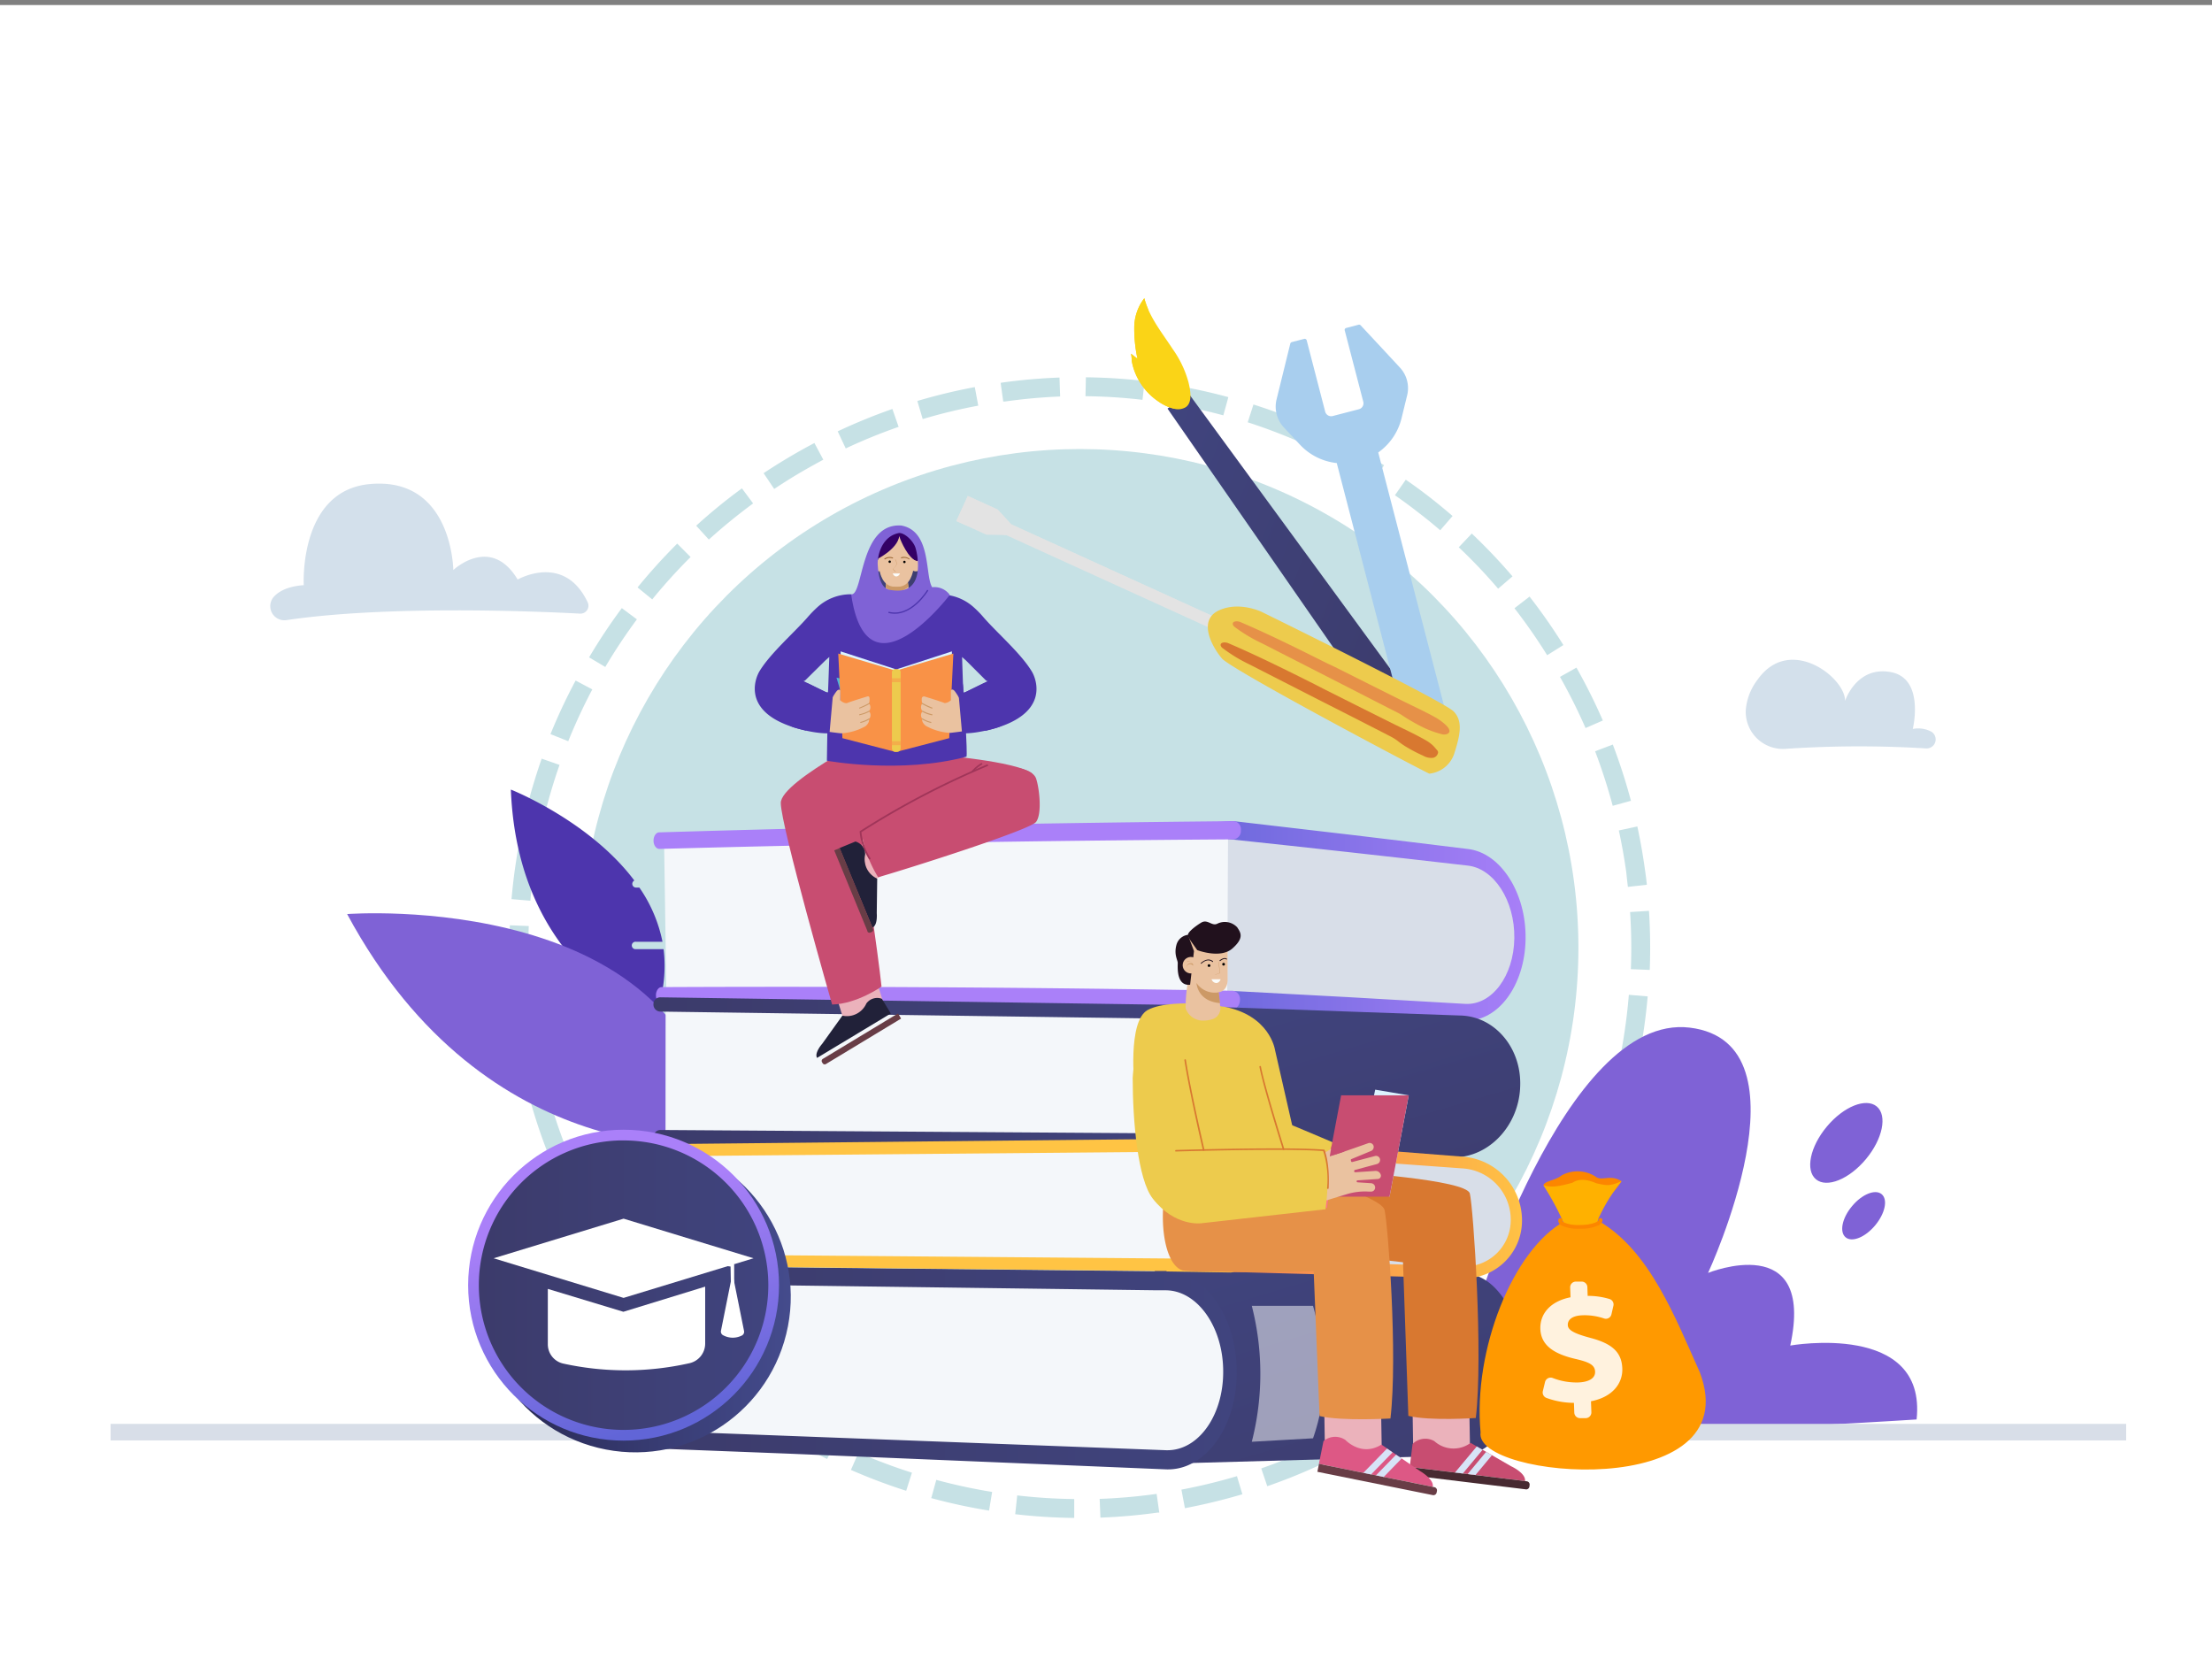 <svg xmlns="http://www.w3.org/2000/svg" xmlns:xlink="http://www.w3.org/1999/xlink" width="440" height="330" viewBox="0 0 440 330"><rect x="0" y="0" width="440" height="330" fill="#808080" stroke="none"/><defs><linearGradient id="linear-gradient" x1="1040.53" y1="182.76" x2="1116.59" y2="183.59" gradientTransform="matrix(-1, 0, 0, 1, 1346.27, 0)" gradientUnits="userSpaceOnUse"><stop offset="0" stop-color="#aa80f9"/><stop offset="1" stop-color="#6165d7"/></linearGradient><linearGradient id="linear-gradient-2" x1="352.28" y1="91.39" x2="147.37" y2="72.34" xlink:href="#linear-gradient"/><linearGradient id="linear-gradient-3" x1="355.17" y1="123.97" x2="151.57" y2="105.05" xlink:href="#linear-gradient"/><linearGradient id="linear-gradient-4" x1="1087.21" y1="189.34" x2="1065.64" y2="261.98" gradientTransform="matrix(-1, 0, 0, 1, 1346.27, 0)" gradientUnits="userSpaceOnUse"><stop offset="0" stop-color="#40447e"/><stop offset="1" stop-color="#3c3b6b"/></linearGradient><linearGradient id="linear-gradient-5" x1="1098.64" y1="213.27" x2="1216.27" y2="213.27" xlink:href="#linear-gradient-4"/><linearGradient id="linear-gradient-6" x1="1089.7" y1="240.27" x2="1064.04" y2="326.7" xlink:href="#linear-gradient-4"/><linearGradient id="linear-gradient-7" x1="-574.78" y1="272.03" x2="-458.87" y2="272.03" gradientTransform="matrix(-1, 0, 0, 1, -328.78, 0)" xlink:href="#linear-gradient-4"/><linearGradient id="linear-gradient-8" x1="1041.26" y1="239.96" x2="1117" y2="240.79" gradientTransform="matrix(-1, 0, 0, 1, 1346.27, 0)" gradientUnits="userSpaceOnUse"><stop offset="0" stop-color="#ffc444"/><stop offset="1" stop-color="#f36f56"/></linearGradient><linearGradient id="linear-gradient-9" x1="358.58" y1="154.01" x2="155.19" y2="135.11" xlink:href="#linear-gradient-8"/><linearGradient id="linear-gradient-10" x1="-1318.57" y1="176.8" x2="-1521.95" y2="157.9" gradientTransform="matrix(-1, 0, 0, 1, -328.78, 0)" xlink:href="#linear-gradient-8"/><linearGradient id="linear-gradient-11" x1="-486.06" y1="257.97" x2="-424.23" y2="257.97" gradientTransform="matrix(-0.19, -0.98, -0.98, 0.19, 293.61, -237.75)" gradientUnits="userSpaceOnUse"><stop offset="0" stop-color="#444b8c"/><stop offset="1" stop-color="#26264f"/></linearGradient><linearGradient id="linear-gradient-12" x1="-448.18" y1="239.76" x2="-460.88" y2="283.29" gradientTransform="matrix(-1, 0, 0, 1, -328.78, 0)" xlink:href="#linear-gradient"/><linearGradient id="linear-gradient-13" x1="-481.6" y1="255.64" x2="-424.03" y2="255.64" gradientTransform="matrix(-1, 0, 0, 1, -328.78, 0)" xlink:href="#linear-gradient-4"/><linearGradient id="linear-gradient-14" x1="-695.72" y1="113.05" x2="-684.24" y2="113.05" gradientTransform="translate(869.18)" xlink:href="#linear-gradient-4"/><linearGradient id="linear-gradient-15" x1="220.57" y1="111.48" x2="292.31" y2="111.48" gradientTransform="translate(59.53 -83.3) rotate(21.22)" xlink:href="#linear-gradient-4"/></defs><title>jame elmi karbordi</title><g style="isolation:isolate"><g id="Layer_1" data-name="Layer 1"><rect y="1" width="440" height="329.16" fill="#fff"/><g opacity="0.5"><path d="M185.26,298a111.87,111.87,0,0,0,11.48,2.48l.61-3.71a110,110,0,0,1-11.11-2.4h0l-1,3.63Zm-5-1.48,1.14-3.58a108.5,108.5,0,0,1-10.63-4l-1.51,3.45A114.44,114.44,0,0,0,180.22,296.53Zm21.68,4.68a112.63,112.63,0,0,0,11.74.74l0-3.76a107.55,107.55,0,0,1-11.34-.72Zm-37.4-11,1.66-3.38a110.48,110.48,0,0,1-9.91-5.55l-2,3.18A110.73,110.73,0,0,0,164.5,290.2Zm54.35,11.68a111.6,111.6,0,0,0,11.36-1l.35,0-.53-3.73-.33.05a109.85,109.85,0,0,1-11,.95ZM149.9,281.57l2.15-3.09c-1.61-1.13-3.22-2.32-4.79-3.54-1.42-1.11-2.82-2.26-4.18-3.44l-2.46,2.85c1.4,1.21,2.86,2.41,4.33,3.56S148.23,280.4,149.9,281.57ZM235.7,300a117.43,117.43,0,0,0,11.43-2.77l-1.08-3.6A111.82,111.82,0,0,1,235,296.31Zm-98.94-29.15,2.59-2.74a106.69,106.69,0,0,1-7.83-8.23l-2.86,2.44A112.48,112.48,0,0,0,136.76,270.86Zm115.32,24.78A111.34,111.34,0,0,0,263,291.19l-1.6-3.4a108.94,108.94,0,0,1-10.52,4.3ZM125.36,258.3l3-2.31a112.44,112.44,0,0,1-6.51-9.32l-3.19,2A114.4,114.4,0,0,0,125.36,258.3Zm142.26,30.57c1.25-.66,2.5-1.35,3.72-2.05,2.17-1.25,4.32-2.58,6.39-4l-2.09-3.13c-2,1.33-4.08,2.62-6.17,3.83-1.19.68-2.4,1.35-3.6,2ZM116,244.19l3.28-1.85a112.15,112.15,0,0,1-5.07-10.18l-3.45,1.51A117,117,0,0,0,116,244.19Zm166,35.69a113.91,113.91,0,0,0,9.1-7.44l-2.53-2.78a110.71,110.71,0,0,1-8.8,7.19Zm-173.24-51,3.52-1.34a108.91,108.91,0,0,1-3.5-10.81l-3.63,1A112.18,112.18,0,0,0,108.76,228.84Zm186.12,40a112.49,112.49,0,0,0,7.88-8.72l-2.92-2.37a110.79,110.79,0,0,1-7.62,8.43Zm-191-56.26,3.68-.8c-.6-2.75-1.1-5.57-1.48-8.38-.13-.94-.25-1.89-.36-2.84L102,201c.11,1,.23,2,.37,2.93C102.79,206.83,103.3,209.74,103.92,212.59ZM306,256a113,113,0,0,0,6.5-9.79l-3.24-1.92a109.34,109.34,0,0,1-6.28,9.47ZM101.57,195.8l3.75-.24a110.43,110.43,0,0,1-.14-11.36l-3.76-.15A109.71,109.71,0,0,0,101.57,195.8ZM315,241.68A114.53,114.53,0,0,0,320,231l-3.49-1.41a107.15,107.15,0,0,1-4.79,10.31ZM101.75,178.85l3.75.32a107.7,107.7,0,0,1,1.57-11.26l-3.7-.71A112.49,112.49,0,0,0,101.75,178.85Zm220,47.29c.93-2.65,1.77-5.38,2.51-8.11.28-1.05.55-2.11.81-3.16l-3.66-.88c-.25,1-.51,2-.78,3.06-.72,2.64-1.53,5.29-2.43,7.85Zm-217.32-64,3.66.88c.24-1,.5-2,.78-3,.71-2.65,1.53-5.3,2.43-7.87l-3.55-1.24c-.93,2.65-1.78,5.39-2.52,8.13C105,160,104.72,161.07,104.47,162.11Zm218,47,3.7.71a115.27,115.27,0,0,0,1.62-11.65l-3.75-.32A110.43,110.43,0,0,1,322.51,209.07Zm-209.4-61.7a112.2,112.2,0,0,1,4.79-10.31l-3.32-1.76a112.08,112.08,0,0,0-5,10.66ZM324.4,192.78l3.76.15a115.16,115.16,0,0,0-.15-11.75l-3.76.24A107.68,107.68,0,0,1,324.4,192.78Zm-204-60.11a109.45,109.45,0,0,1,6.29-9.47l-3-2.24a113.24,113.24,0,0,0-6.51,9.8Zm203.45,43.74,3.74-.42c-.11-1-.23-2-.37-2.91-.4-2.91-.91-5.84-1.53-8.69l-3.68.8c.6,2.76,1.1,5.59,1.49,8.4C323.59,174.52,323.7,175.47,323.81,176.41ZM129.74,119.23a109,109,0,0,1,7.63-8.43l-2.66-2.67a114.69,114.69,0,0,0-7.89,8.72Zm191.05,41.06,3.63-1a112.18,112.18,0,0,0-3.61-11.19l-3.52,1.34A111.59,111.59,0,0,1,320.79,160.29ZM141,107.33a112.69,112.69,0,0,1,8.81-7.19l-2.23-3a112,112,0,0,0-9.1,7.43Zm174.38,37.49,3.45-1.5a114.55,114.55,0,0,0-5.25-10.52l-3.28,1.84A112.25,112.25,0,0,1,315.39,144.82ZM154,97.26c2-1.33,4.07-2.62,6.16-3.82,1.19-.68,2.4-1.35,3.61-2L162,88.12c-1.25.66-2.51,1.35-3.74,2.06-2.16,1.24-4.3,2.57-6.37,3.94Zm153.79,33.05,3.19-2a113.7,113.7,0,0,0-6.73-9.64l-3,2.32A112.28,112.28,0,0,1,307.74,130.31ZM168.23,89.2a108.87,108.87,0,0,1,10.52-4.29l-1.24-3.56a113.88,113.88,0,0,0-10.88,4.45ZM298,117.1l2.86-2.45a112.34,112.34,0,0,0-8.1-8.52l-2.59,2.73A106.82,106.82,0,0,1,298,117.1ZM183.54,83.36a106.46,106.46,0,0,1,11.05-2.67L193.9,77a113.24,113.24,0,0,0-11.43,2.76Zm102.94,22.12,2.46-2.84c-1.4-1.21-2.85-2.4-4.31-3.55-1.62-1.26-3.29-2.5-5-3.67l-2.16,3.09c1.63,1.13,3.24,2.32,4.81,3.55C283.72,103.16,285.13,104.32,286.48,105.48ZM199.56,79.87l.32,0a110,110,0,0,1,11-1l-.13-3.77c-3.79.14-7.62.47-11.39,1l-.32.05Zm73.75,15.85,2-3.18a113.39,113.39,0,0,0-10.26-5.75l-1.67,3.38A109.29,109.29,0,0,1,273.31,95.72ZM215.92,78.81a107.72,107.72,0,0,1,11.34.72l.43-3.74A112.28,112.28,0,0,0,216,75.05Zm42.91,9.24,1.5-3.45a112.47,112.47,0,0,0-11-4.14L248.19,84A112.32,112.32,0,0,1,258.83,88.05Zm-26.59-7.83a112.62,112.62,0,0,1,11.1,2.4h0l1-3.63-.49,1.82.48-1.82a115.19,115.19,0,0,0-11.48-2.48Z" fill="#8ec3cb"/></g><g opacity="0.5"><circle cx="214.79" cy="188.5" r="99.18" fill="#8ec3cb"/></g><path d="M126.18,175.15a.74.74,0,0,0,.32,1.4h.68a28.84,28.84,0,0,1,4.6,10.78H126.5a.74.74,0,1,0,0,1.47H132a27.78,27.78,0,0,1-1.81,13.69s-27.17-9.25-28.57-45.43C101.64,157.06,117.26,163.26,126.18,175.15Z" fill="#4d35ad"/><path d="M143.05,227.68s-46.17,5.85-74-45.86C69.1,181.82,138.47,176.5,143.05,227.68Z" fill="#7f62d6"/><path d="M259.74,281.8c-8.55-8,20.94-35.56,33-18.65,0,0,18.43-61.76,43.37-58.74s3.65,48.79,3.65,48.79,21.38-8.69,16.35,14.45c0,0,27.22-4.85,25.13,14.7C381.26,282.35,268.29,289.77,259.74,281.8Z" fill="#7f62d6"/><path d="M363.39,224.09c-3.35,4-4.32,8.7-2.17,10.49s6.59,0,9.93-4,4.31-8.69,2.17-10.48S366.73,220.09,363.39,224.09Z" fill="#7f62d6"/><path d="M368.41,239.91c-2,2.37-2.56,5.15-1.29,6.21s3.9,0,5.88-2.38,2.56-5.14,1.29-6.2S370.38,237.54,368.41,239.91Z" fill="#7f62d6"/><rect x="22" y="283.24" width="400.93" height="3.29" transform="translate(444.93 569.76) rotate(180)" fill="#d8dee8"/><path d="M237.57,199.16q27.3,1,54.59,2.21c5,.23,9.1-5.31,9.21-12.37,0-1.6.05-3.2.08-4.8.11-7.06-3.82-13.2-8.86-13.71q-27.42-2.78-54.89-5.29Q237.64,182.18,237.57,199.16Z" fill="#d8dee8"/><path d="M245.25,200.73q23.12,1,46.21,2.26c6.53.28,11.85-7,12-16.13v-.1c.15-9.18-5-17.2-11.54-17.89q-23.22-2.87-46.48-5.53c-.82-.08-10.29.74-10.29,1.75s8.83,1.8,9.64,1.87q23.57,2.5,47.08,5.21c5.31.52,9.46,7,9.35,14.42v.1c-.12,7.43-4.44,13.26-9.72,13q-23.1-1.38-46.23-2.57c-.81,0-10.23.94-10.23,1.95S244.44,200.7,245.25,200.73Z" fill="url(#linear-gradient)"/><path d="M132.56,198q55.79-.12,111.55.88.07-16.93.17-33.87-56.11.47-112.19,2.05Q132.33,182.56,132.56,198Z" fill="#f4f7fa"/><path d="M131.19,168.86q57.09-1.53,114.23-1.9a1.68,1.68,0,0,0,1.41-1.82,1.62,1.62,0,0,0-1.39-1.8q-57.16.53-114.3,2.23c-.65,0-1.15.77-1.14,1.68S130.55,168.88,131.19,168.86Z" fill="url(#linear-gradient-2)"/><path d="M131.67,199.69q56.81-.08,113.58,1c.76,0,1.39-.78,1.4-1.78a1.67,1.67,0,0,0-1.38-1.83q-56.82-1-113.66-.73c-.63,0-1.14.74-1.13,1.65S131,199.69,131.67,199.69Z" fill="url(#linear-gradient-3)"/><path d="M236.86,200.2h0l1.72,0,7.51.23L290.43,202a11.29,11.29,0,0,1,3.74.71c5.11,1.93,8.59,7.42,8.2,13.76v.08c-.42,7-5.43,12.68-11.56,13.55a11.25,11.25,0,0,1-1.93.11l-37.12-1.44-5.88-.24-2.26-.08-6.53-.29-1.36-.09h-.48l-.95,0,0-.26-.11-1.19,0-.15-.08-1L232,202.62l-.14-1.44-.06-.69-.06-.55Z" fill="url(#linear-gradient-4)"/><path d="M132.38,226.17l97.82.62c8.14.05,14.88-4.69,15.09-10.61l.14-4c.21-6-6.24-10.89-14.44-11l-98.59-1.41Z" fill="#f4f7fa"/><path d="M131.33,227.57l103,.6c7.05,0,13-6.18,13.27-13.89v-.09c.28-7.75-5.25-14.17-12.36-14.28l-103.92-1.53a1.36,1.36,0,0,0-1.34,1.4,1.4,1.4,0,0,0,1.34,1.44l103.83,1.45c5.73.08,10.19,5.25,10,11.5v.08c-.22,6.23-5,11.24-10.7,11.21l-103.11-.69a1.34,1.34,0,0,0-1.33,1.39A1.38,1.38,0,0,0,131.33,227.57Z" fill="url(#linear-gradient-5)"/><path d="M235.47,251.43l1.62,0,5.91.2,3.16.11,27,.91,1.14,0,5.13.18,8.22.28,3.32.11a8.2,8.2,0,0,1,3,.64,9.7,9.7,0,0,1,1.85,1c4.06,2.88,6.84,9.12,6.84,16.28v.11c0,9.77-5.19,18-11.73,18.26l-53.89,1.5-3.43.1-.18-1.91-.1-.93-3.18-31.76-.22-1.83-.24-2h0l-.09-1.27v-.33Z" fill="url(#linear-gradient-6)"/><path d="M132.31,253.48v33l26.87,1.06,68.25,2.69a16.93,16.93,0,0,0,6-.86,14.52,14.52,0,0,0,10.15-13.68V270c0-7.56-5.94-13.89-13.63-15.15a17,17,0,0,0-2.6-.23l-59.82-.69Z" fill="#f4f7fa"/><path d="M130.1,286.35c0,1,.52,1.78,1.15,1.81l25.78,1L232,292.28a10.11,10.11,0,0,0,5-1.14c5.29-2.66,9-9.73,9-18.15v-.12c0-10.92-6.28-19.87-14-20h0l-2.15,0-63-.66-35.57-.39h0c-.64,0-1.15.8-1.15,1.77s.52,1.77,1.15,1.77l.92,0,36,.48,62,.82,1.75,0c6.26.08,11.36,7.32,11.36,16.14v.11c0,8.16-4.35,14.74-10,15.49a8.92,8.92,0,0,1-1.37.07l-71.07-2.7-28.71-1.09-.92,0C130.61,284.62,130.1,285.38,130.1,286.35Z" fill="url(#linear-gradient-7)"/><path d="M237.09,251.89l54.58,1.23a8.78,8.78,0,0,0,9-8.87v-3.4a9.73,9.73,0,0,0-9-9.63l-54.58-3.41Z" fill="#d8dee8"/><path d="M244.77,253,291,254.27a11.46,11.46,0,0,0,11.75-11.56v-.07A12.71,12.71,0,0,0,291,230.08l-46.22-3.62c-.81-.05-10.21.56-10.21,1.27s8.78,1.25,9.58,1.3L291,232.42a10.23,10.23,0,0,1,9.51,10.12v.07a9.24,9.24,0,0,1-9.51,9.32l-46.22-1.51c-.8,0-10.21.7-10.21,1.41S244,253,244.77,253Z" fill="url(#linear-gradient-8)"/><polygon points="132.31 228.71 132.31 250.66 166.34 250.98 229.71 251.56 234.87 251.61 237.1 251.63 243.01 251.68 243.63 251.69 243.63 227.68 237.61 227.69 237.61 227.69 234.56 227.74 234.28 227.75 207.62 228.01 132.31 228.71" fill="#f4f7fa"/><path d="M131.25,230,244.77,229a1.36,1.36,0,0,0,1.39-1.3,1.32,1.32,0,0,0-1.39-1.27l-113.52,1.16a1.18,1.18,0,0,0-1.15,1.18A1.14,1.14,0,0,0,131.25,230Z" fill="url(#linear-gradient-9)"/><path d="M130.1,250.62a1.15,1.15,0,0,0,1.15,1.16h0l35.58.39,63,.65,2.17,0,.09.09,12.71.21h0a1.45,1.45,0,0,0,1.32-1,2,2,0,0,0,.06-.35v-.09a1.36,1.36,0,0,0-1.39-1.31h0l-1.11,0-6.53,0-71.45-.59-33.47-.28-.92,0A1.15,1.15,0,0,0,130.1,250.62Z" fill="url(#linear-gradient-10)"/><path d="M249,286.79l12.18-.69c2.95-8.4,2.73-16.5,0-26.35l-12.18,0A54.56,54.56,0,0,1,249,286.79Z" fill="#fff" opacity="0.5" style="mix-blend-mode:soft-light"/><circle cx="126.37" cy="257.97" r="30.92" transform="translate(-150.84 333.28) rotate(-79.1)" fill="url(#linear-gradient-11)"/><circle cx="124.04" cy="255.64" r="30.92" fill="url(#linear-gradient-12)"/><path d="M95.25,255.64A28.79,28.79,0,1,0,124,226.85l-.8,0A28.78,28.78,0,0,0,95.25,255.64Z" fill="url(#linear-gradient-13)"/><polygon points="124.04 242.41 149.89 250.29 124.04 258.17 98.19 250.29 124.04 242.41" fill="#fff"/><path d="M124,260.93l16.27-5V267.3a4,4,0,0,1-3.12,3.86,57.81,57.81,0,0,1-25.18.06,3.93,3.93,0,0,1-3-3.84v-11Z" fill="#fff"/><path d="M143.9,265.63a4,4,0,0,0,3.71,0,.83.83,0,0,0,.39-.89l-2.3-11.44-2.28,11.36A.83.83,0,0,0,143.9,265.63Z" fill="#fff"/><polygon points="124.04 249.12 146.04 251.46 146.04 255.28 145.38 255.28 145.32 251.93 124.04 249.12" fill="#fff"/><g opacity="0.2"><path d="M383.09,148.87a217.43,217.43,0,0,0-27.84.08,7.4,7.4,0,0,1-8-7.49,11.32,11.32,0,0,1,2.34-6.24c6.4-9.09,17.53-.41,17.42,4.21,0,0,2.25-7,9.09-5.74S380.48,145,380.48,145a5.51,5.51,0,0,1,3.74.57A1.8,1.8,0,0,1,383.09,148.87Z" fill="#256399"/></g><path d="M307.08,235.59c.55-.74,2.21-.77,3.51-1.75a1.92,1.92,0,0,1,.31-.18,6.65,6.65,0,0,1,6.43.35h0c1.3,1.06,2.88-.49,5.13.9,0,0,.09.06.06.11a17,17,0,0,1-6.59,5.91.18.18,0,0,1-.16,0l-8.66-5.09A.17.17,0,0,1,307.08,235.59Z" fill="#fc8600"/><path d="M311.2,242.93c-10.21,5.59-18.23,25.55-16.69,42-1.45,9.28,53.39,14,43.62-11.93-4.89-10.9-10-24.27-20.09-30.1Z" fill="#f90"/><path d="M310.8,242.73a54.32,54.32,0,0,0-3.77-6.9s0-.06.05-.05c1.56.48,3.17.19,5.71-.52h0c1.43-.92,3.07-.61,4.77.12h0c1.84.37,2.47.69,4.93-.4,0,0,.06,0,0,.05a34.92,34.92,0,0,0-4.61,7.51s0,0,0,0C318.16,243.89,311,244.17,310.8,242.73Z" fill="#ffb100"/><g opacity="0.87"><path d="M313.15,281l-.07-1.95a16,16,0,0,1-5.51-1,1.15,1.15,0,0,1-.68-1.32l.44-1.83a1.15,1.15,0,0,1,1.52-.8,13,13,0,0,0,5.09.89c2-.07,3.4-.78,3.35-2.14s-1.2-1.92-4-2.56c-3.92-.93-6.77-2.52-6.89-5.94-.1-3.09,2.07-5.53,6-6.3l-.07-1.95a1.13,1.13,0,0,1,1.1-1.17l1.14,0a1.13,1.13,0,0,1,1.18,1.09l.06,1.75a14.64,14.64,0,0,1,4.37.63,1.13,1.13,0,0,1,.75,1.34l-.39,1.7a1.13,1.13,0,0,1-1.47.82,12.06,12.06,0,0,0-4.29-.63c-2.32.09-2.95,1.07-2.92,1.93,0,1.07,1.45,1.75,4.51,2.57,4.36,1.15,6.22,2.88,6.33,6.1.1,3-2,5.69-6.23,6.5l.08,2.19a1.14,1.14,0,0,1-1.1,1.17l-1.14,0A1.14,1.14,0,0,1,313.15,281Z" fill="#fff"/></g><path d="M314.1,244.42a7.84,7.84,0,0,1-3.43-.62,1.11,1.11,0,0,1-.69-1.19.42.42,0,0,1,.48-.3.37.37,0,0,1,.34.42c0,.07-.05.25.32.46a7.3,7.3,0,0,0,3.27.5,8,8,0,0,0,3.25-.62c.21-.12.31-.23.29-.34a.37.37,0,0,1,.34-.42.42.42,0,0,1,.48.3c0,.23,0,.68-.66,1.07a8.49,8.49,0,0,1-3.68.74Z" fill="#fc8600"/><path d="M184.5,116.42l-1.41-6.83a19.24,19.24,0,0,0-1.67-3c-.24,0-2.36,0-2.53,0s-3.47,2.12-3.47,2.12l-2,6.17s.61,4.62.76,4.62l4.52.17c.1,0,6.2-2.85,6.2-2.85Z" fill="url(#linear-gradient-14)"/><polygon points="181.03 119.36 176.02 119.28 176.29 115.19 180.51 115.19 181.03 119.36" fill="#eac2a0"/><path d="M176.18,116.88a3.56,3.56,0,0,0,1.76.81h.68a3.91,3.91,0,0,0,2.08-1l-.18-1.47h-4.23Z" fill="#c96"/><path d="M181.59,108.12a2.2,2.2,0,0,0-.73-.86,8,8,0,0,0-2.5-.69h-.14a8,8,0,0,0-2.51.69,2.28,2.28,0,0,0-.73.86c-.1.76-.21,2.15-.24,3.54a6,6,0,0,0,1,3.5,3.22,3.22,0,0,0,2.3,1.54h.48a3.22,3.22,0,0,0,2.3-1.54,6,6,0,0,0,1-3.5A33.7,33.7,0,0,0,181.59,108.12Z" fill="#eac2a0"/><path d="M181,112.47a1.17,1.17,0,1,0,1.16-1.16A1.16,1.16,0,0,0,181,112.47Z" fill="#eac2a0"/><path d="M182.22,113.19a.5.5,0,0,0,.46-.37.46.46,0,0,0-.19-.54.55.55,0,0,0-.6,0,.48.48,0,0,1,.23-.27.64.64,0,0,1,.51,0,0,0,0,1,0,0-.08.82.82,0,0,0-.57,0,.67.67,0,0,0-.3.43l0,.13.1-.09a.49.49,0,0,1,.61-.08.42.42,0,0,1-.25.76s0,0,0,0,0,0,0,0Z" fill="#eac2a0"/><path d="M175.91,112.47a1.17,1.17,0,1,1-1.17-1.16A1.16,1.16,0,0,1,175.91,112.47Z" fill="#eac2a0"/><path d="M174.66,113.19a.49.49,0,0,1-.46-.37.46.46,0,0,1,.18-.54.55.55,0,0,1,.6,0,.47.47,0,0,0-.22-.27.64.64,0,0,0-.51,0s-.05,0-.05,0a0,0,0,0,1,0,0,.82.82,0,0,1,.57,0,.63.63,0,0,1,.3.43l0,.13-.09-.09a.49.49,0,0,0-.61-.08.38.38,0,0,0-.15.45.39.39,0,0,0,.39.31,0,0,0,0,1,0,.08Z" fill="#eac2a0"/><path d="M178.14,113.6s0,0,0,0a0,0,0,0,0,0,0c-.28-.06-.45-.4-.5-.51a1.29,1.29,0,0,0,.71-.81,1.41,1.41,0,0,0-.22-1,0,0,0,0,0-.06,0,0,0,0,0,0,0,.06,1.35,1.35,0,0,1,.21,1,1.27,1.27,0,0,1-.7.77l0,0,0,0s.2.52.57.6Z" fill="#c96"/><path d="M177.21,111.73a.23.23,0,0,1-.23.24.24.24,0,1,1,0-.48A.23.23,0,0,1,177.21,111.73Z"/><circle cx="179.9" cy="111.78" r="0.24"/><path d="M174.24,111.35s4.29-2.07,4.64-4.72l.19.6s1.64,4.18,3.48,4.39c0,0,1.71-5.21-2.9-6.37S173.87,107.75,174.24,111.35Z" fill="#306"/><path d="M177.57,114.07l1.44,0a.86.86,0,0,1-.71.6C177.78,114.65,177.57,114.07,177.57,114.07Z" fill="#fbfdfc"/><path d="M180.88,111.27a.09.09,0,0,1-.06,0,1.63,1.63,0,0,0-1.47-.22.09.09,0,0,1-.11-.06.09.09,0,0,1,0-.12,1.83,1.83,0,0,1,1.65.26.09.09,0,0,1,0,.13A.1.1,0,0,1,180.88,111.27Z" fill="#963"/><path d="M176,111.25a.08.08,0,0,1-.07,0,.09.09,0,0,1,0-.13,1.8,1.8,0,0,1,1.65-.22.09.09,0,0,1,.06.12.1.1,0,0,1-.12.06,1.62,1.62,0,0,0-1.47.19Z" fill="#963"/><path d="M175,113.6s.43,3.15,3,3.1Z" fill="#eac2a0"/><path d="M181.62,113.51s-.43,3.24-3,3.19l1.92-4.43Z" fill="#eac2a0"/><path d="M175.73,129l6.55,3.26,7.88,4.86,2,2.38,3.83,5.88c13.25-3,10.07-10.45,9.28-11.77-2.14-3.6-7-7.77-9.65-10.84a20.16,20.16,0,0,0-1.87-1.92,9.84,9.84,0,0,0-6.69-2.59h-6.12Zm15.64,1.69.79.7,4,4,.29.1-4.34,2.14s-.44.17-.48.08S191.37,130.64,191.37,130.64Z" fill="#4d35ad"/><path d="M174,121.6l-1.13-1.69-3.6-1.7a9.87,9.87,0,0,0-6.7,2.59,22.91,22.91,0,0,0-1.87,1.92c-2.66,3.07-7.5,7.24-9.65,10.84-.79,1.32-4,8.82,9.29,11.77l3.82-5.88,2-2.38,7.87-4.86,6.56-3.26Zm-9.34,16.1c0,.09-.49-.08-.49-.08l-4.33-2.14.28-.1,4.05-4s.79-.7.79-.7S164.72,137.66,164.7,137.7Z" fill="#4d35ad"/><polygon points="167.98 203.39 176.15 200.83 173.16 191.26 164.66 192.69 167.98 203.39" fill="#ebb2bb"/><path d="M162.53,210.43l14.66-8.83-1.76-2.92a2.66,2.66,0,0,0-3.1.93,4.24,4.24,0,0,1-4.77,2.42l-4,5.58S161.93,209.44,162.53,210.43Z" fill="#212139"/><path d="M161.39,206.12h17.39a0,0,0,0,1,0,0v1.19a0,0,0,0,1,0,0H161.39a.47.47,0,0,1-.47-.47v-.26A.47.47,0,0,1,161.39,206.12Z" transform="matrix(0.86, -0.52, 0.52, 0.86, -82.31, 117.29)" fill="#683d46"/><rect x="168.41" y="166.23" width="8.57" height="9.08" transform="translate(249.69 -59.57) rotate(63.8)" fill="#ebb2bb"/><path d="M180.68,162.62c-.19,0-7.12,3.07-7.12,3.07l-2.21,1.44s3.38,23,4,29.12c0,0-4.88,3.44-9.83,3.57,0,0-10.21-35.58-10.21-40.1S177,144.49,177,144.49l9.87,5.7s14.85,1.22,18.26,3.54-26.5,15.86-26.5,15.86Z" fill="#c84d71"/><path d="M171.37,165.45s18.43-10.62,24.2-12.17,9.89-.24,10.52,1.57,1.25,7,0,8.64-26.4,9.6-31.41,11A23.46,23.46,0,0,1,171.37,165.45Z" fill="#c84d71"/><path d="M173,170.94a.16.16,0,0,0,.09,0,.17.17,0,0,0,.06-.23,12.2,12.2,0,0,1-1.8-5.18,165.88,165.88,0,0,1,25.09-13.14.16.16,0,0,0,.09-.22.16.16,0,0,0-.22-.09,165,165,0,0,0-25.23,13.22l-.08.06v.09a12,12,0,0,0,1.85,5.44A.16.16,0,0,0,173,170.94Z" fill="#a03559"/><path d="M193.46,153.58a.14.14,0,0,0,.12-.06,7.16,7.16,0,0,1,1.74-1.43.17.17,0,0,0,.06-.22.16.16,0,0,0-.22-.06,7.68,7.68,0,0,0-1.83,1.52.16.16,0,0,0,0,.22A.17.17,0,0,0,193.46,153.58Z" fill="#a03559"/><path d="M164.7,137.7l-.22,13.62s14.68,2.68,27.75-.8c.32-.08-.61-13.4-.61-13.4s0-2.58-1.37-3.38-12.4-14.66-12.67-14.66S164.7,137.7,164.7,137.7Z" fill="#4d35ad"/><path d="M172.09,136l-5.7-1.2s1.75,5.75,1.6,5.78c-1,.19-4.64,4.33,1,4.12.12,0,3.38-.63,3.38-.63Z" fill="#4cb7d8"/><path d="M182,135.58l1.66,8s3.42-2.78,3.42-3.09a36,36,0,0,0-1.19-4.08C185.74,136.3,182,135.58,182,135.58Z" fill="#4cb7d8"/><polygon points="167.21 130.7 167.21 129.57 178.07 133.09 173.52 137.55 167.21 130.7" fill="#dcf4ff"/><polygon points="189.35 130.7 189.35 129.57 178.48 133.09 183.04 137.55 189.35 130.7" fill="#dcf4ff"/><path d="M166.74,130c0,.41.83,16.83.83,16.83l10.62,2.76V133.41Z" fill="#f99247"/><path d="M189.64,130c0,.41-.83,16.83-.83,16.83l-10.62,2.76V133.41Z" fill="#f99247"/><path d="M178,133.09h.55a.6.6,0,0,1,.6.6v15.18a.68.68,0,0,1-.68.68h-.37a.68.68,0,0,1-.68-.68V133.69A.6.6,0,0,1,178,133.09Z" fill="#edcb4d"/><g opacity="0.5" style="mix-blend-mode:multiply"><rect x="177.39" y="134.9" width="1.74" height="0.8" fill="#f99247"/></g><g opacity="0.5" style="mix-blend-mode:multiply"><rect x="177.39" y="147.43" width="1.74" height="0.8" fill="#f99247"/></g><path d="M172.86,141.48a1.23,1.23,0,0,0,0-1.55,2.9,2.9,0,0,0,.08-1.19.29.29,0,0,0-.36-.22c-.74.22-2.87.87-4.19,1.36a1.88,1.88,0,0,1-1.23-.58l0,0c0-.79,0-1.77,0-1.89s-.3-.48-.77.11-1.38,2.19-1.38,2.19h-2.75L160.74,145s5.7.81,6.58.87a11.14,11.14,0,0,0,4.83-1.41c.91-.75.71-1.42.71-1.42A1.15,1.15,0,0,0,172.86,141.48Z" fill="#eac2a0"/><path d="M171,140.94a.1.1,0,0,1-.1-.07.12.12,0,0,1,.07-.13,13.4,13.4,0,0,0,1.91-.9.11.11,0,0,1,.15,0,.1.1,0,0,1,0,.14,12.85,12.85,0,0,1-1.95.92Z" fill="#c96"/><path d="M171,142.28a.1.1,0,0,1-.1-.08.11.11,0,0,1,.09-.13,6.8,6.8,0,0,0,1.84-.68.11.11,0,0,1,.15,0,.1.1,0,0,1,0,.14,6.79,6.79,0,0,1-1.92.71Z" fill="#c96"/><path d="M171.22,143.81a.1.1,0,0,1-.1-.08.1.1,0,0,1,.08-.13,5.82,5.82,0,0,0,1.61-.67.1.1,0,0,1,.14,0,.1.1,0,0,1,0,.15,5.74,5.74,0,0,1-1.68.7Z" fill="#c96"/><path d="M165.67,138.34l-.67,7.51s-2.38.26-7-1.13-.78-8.91-.5-9a28.05,28.05,0,0,1,3.33.27Z" fill="#4d35ad"/><path d="M183.5,141.48a1.24,1.24,0,0,1-.05-1.55,3.07,3.07,0,0,1-.1-1,.44.44,0,0,1,.57-.38c.86.26,2.78.85,4,1.3a1.88,1.88,0,0,0,1.23-.58l0,0c0-.79,0-1.77,0-1.89s.3-.48.77.11,1.38,2.19,1.38,2.19h2.74l1.51,5.23s-5.69.81-6.57.87a11.14,11.14,0,0,1-4.84-1.41c-.91-.75-.71-1.42-.71-1.42A1.16,1.16,0,0,1,183.5,141.48Z" fill="#eac2a0"/><path d="M185.38,140.94a.1.1,0,0,0,.1-.07.1.1,0,0,0-.07-.13,13.4,13.4,0,0,1-1.91-.9.1.1,0,0,0-.1.18,12.36,12.36,0,0,0,1.95.92Z" fill="#c96"/><path d="M185.38,142.28a.1.1,0,0,0,.1-.08.11.11,0,0,0-.08-.13,6.79,6.79,0,0,1-1.85-.68.1.1,0,0,0-.1.18,6.52,6.52,0,0,0,1.91.71Z" fill="#c96"/><path d="M185.15,143.81a.11.11,0,0,0,.1-.08.11.11,0,0,0-.08-.13,5.66,5.66,0,0,1-1.61-.67.11.11,0,0,0-.15,0,.11.11,0,0,0,0,.15,6,6,0,0,0,1.68.7Z" fill="#c96"/><path d="M190.7,138.34l.67,7.51s2.37.26,7-1.13.78-8.91.5-9a28.05,28.05,0,0,0-3.33.27Z" fill="#4d35ad"/><path d="M173.54,184.51,167,168.69l3.16-1.3a2.65,2.65,0,0,1,1.93,2.6,4.23,4.23,0,0,0,2.4,4.78l-.09,6.89S174.62,184.07,173.54,184.51Z" fill="#212139"/><path d="M161.42,176.57h17.39a0,0,0,0,1,0,0v1.19a0,0,0,0,1,0,0H161.42a.47.47,0,0,1-.47-.47V177a.47.47,0,0,1,.47-.47Z" transform="translate(70.71 401.7) rotate(-112.37)" fill="#683d46"/><path d="M185.43,116.81c-1.48-2.23-.08-11.14-6.12-12.27-8.38-.62-7.53,14-10,13.67,3.15,21.78,19.62.12,19.62.12A3.77,3.77,0,0,0,185.43,116.81Zm-8,.59c-1.13-.11-2.65-.59-2.85-5.38.08-2.57,1.38-5.5,4.29-6,1.13,0,2.7,1.52,3.18,2.79S184.27,118.42,177.45,117.4Z" fill="#7f62d6"/><path d="M176.73,121.8c4.52,1.18,7.82-4.42,7.82-4.42" fill="none" stroke="#4d35ad" stroke-miterlimit="10" stroke-width="0.25"/><polygon points="292.45 290.67 281.14 290.83 280.98 280.25 292.25 278.85 292.45 290.67" fill="#ebb2bb"/><path d="M303.35,294.6l-22.93-2.79.56-4.58a3.59,3.59,0,0,1,4.34-.56,5.7,5.7,0,0,0,7.21.34l8.05,4.65S303.54,293,303.35,294.6Z" fill="#c84d71"/><path d="M280.88,293.26h23.46a0,0,0,0,1,0,0v1.61a0,0,0,0,1,0,0H280.88a.65.65,0,0,1-.65-.65v-.32a.65.65,0,0,1,.65-.65Z" transform="translate(546.89 621.3) rotate(-173.06)" fill="#472a31"/><path d="M294.91,288.39l-3.92,4.7-1.56-.19,4.32-5.18Z" fill="#d7e4f7"/><path d="M293.5,293.4l-1.57-.19,3.68-4.41,1.16.67Z" fill="#d7e4f7"/><path d="M257.27,253s-9.74.16-16.57-.08a42.88,42.88,0,0,1-5.29-.17c-4.76-1.06-5.93-15.89-.53-25s24.27,18.81,24.27,18.81Z" fill="#e69148"/><polygon points="274.89 290.67 263.58 290.83 263.42 280.25 274.69 278.85 274.89 290.67" fill="#ebb2bb"/><path d="M285,295.75l-22.65-4.57.91-4.52a3.6,3.6,0,0,1,4.37-.22s3.18,3.41,7.16.91l7.67,5.26S285.29,294.22,285,295.75Z" fill="#dd5885"/><path d="M262.58,293.55H286a0,0,0,0,1,0,0v1.61a0,0,0,0,1,0,0H262.58a.65.65,0,0,1-.65-.65v-.32A.65.65,0,0,1,262.58,293.55Z" transform="translate(484.26 637.13) rotate(-168.58)" fill="#683d46"/><path d="M277,288.9l-4.27,4.39-1.54-.32,4.71-4.83Z" fill="#d7e4f7"/><path d="M275.24,293.79l-1.54-.32,4-4.11,1.11.76Z" fill="#d7e4f7"/><path d="M267.75,233.11s23.93,1.53,24.62,4.29,2.67,32.13,1.19,44.66c0,0-9.08.63-13.42-.42l-1.06-30.56-7.16-.82L255.5,230.53Z" fill="#d87830"/><path d="M256.26,232.66s18.45,5.2,19.14,8,2.66,29,1.18,41.5c0,0-9.76.56-14.1-.49l-1.17-28.82-4.21.14-10.21-18Z" fill="#e69148"/><path d="M255.78,223.35c.33,0,13.58,5.7,13.58,5.7l-2.67,5.11-7.44-1.63Z" fill="#edcb4d"/><path d="M236.58,199.6s-5.64-.2-8.33,1.33c-4,2.27-2.58,15.3-2.58,15.3s3.41-1.86,3.62-2.48S236.58,199.6,236.58,199.6Z" fill="#edcb4d"/><path d="M235.21,227.88h0l4.15,1a.15.15,0,0,0,.07-.3l-4.15-.95a.16.16,0,0,0-.19.12A.17.17,0,0,0,235.21,227.88Z" fill="#21111d"/><path d="M263.53,228.84s1.62,3.82.44,11.49L258,237.15l1.76-5.73Z" fill="#fd7583"/><polygon points="276.4 238.03 269.62 235.39 273.55 216.75 280.22 217.88 276.4 238.03" fill="#dcf4ff"/><polygon points="276.4 238.03 262.95 238.03 266.77 217.88 280.22 217.88 276.4 238.03" fill="#c84d71"/><path d="M273.54,236.21a.86.86,0,0,0-.8-.85l-2.7-.18a.18.18,0,0,1-.18-.14h0a.19.19,0,0,1,.18-.25l4-.27a.65.65,0,0,0,.61-.86h0a1.06,1.06,0,0,0-1-.75l-4.07.27a.22.22,0,0,1-.21-.15l0-.06a.21.21,0,0,1,.14-.25l4.38-1.17a.85.85,0,0,0,.61-1,.81.81,0,0,0-1-.6L269,231.14a.19.19,0,0,1-.24-.14l-.06-.21a.19.19,0,0,1,.12-.23l3.91-1.62a.86.86,0,0,0,.48-1.06.82.82,0,0,0-1.08-.47s-6,2.13-7,2.39L267,229c1.34,1.25-.17-.45-1.26-.67s-4.42,2.72-4.42,2.72a1.63,1.63,0,0,0,.23,1.26c.9,4.75,1.08,5.47,1.43,6.73l4.95-1.51a12.33,12.33,0,0,1,4.4-.5l.38,0A.82.82,0,0,0,273.54,236.21Z" fill="#eac2a0"/><polygon points="264.85 228.02 264.51 230.03 267.38 229.07 267.36 227.81 264.85 228.02" fill="#c84d71"/><path d="M230.82,200.82c3.2-.44,11.66-.75,11.66-.75s1.12.29.76.13c9.33,1.65,10.36,8.57,10.36,8.57l4.56,20,5.07.28c1.64,3.11.44,11.49.44,11.49l-24.56,2.77s-5.31.87-9.8-4.88c-3-3.81-4-15.5-4-24C225.33,214.37,225.84,201.51,230.82,200.82Z" fill="#edcb4d"/><path d="M239.38,228.91h.09a.16.16,0,0,0,.11-.19c0-.11-2.59-11-3.68-17.88a.15.15,0,0,0-.18-.13.16.16,0,0,0-.13.17c1.1,6.88,3.66,17.8,3.69,17.91A.16.16,0,0,0,239.38,228.91Z" fill="#d87830"/><path d="M255.26,228.73a.17.17,0,0,0,.1,0,.15.15,0,0,0,.1-.19c0-.12-3.84-12.2-4.64-16.38a.15.15,0,0,0-.18-.12.15.15,0,0,0-.12.18c.8,4.19,4.61,16.29,4.65,16.41A.15.15,0,0,0,255.26,228.73Z" fill="#d87830"/><path d="M233.82,229.05h.06c.22,0,22.16-.67,29.34-.08a19.08,19.08,0,0,1,.76,7.36.16.16,0,0,0,.15.17.16.16,0,0,0,.16-.15c.26-5.05-.77-7.48-.82-7.58l0-.09h-.09c-7.09-.6-29.25.06-29.47.07a.16.16,0,0,0-.15.16A.15.15,0,0,0,233.82,229.05Z" fill="#d87830"/><path d="M244.19,188.48v6.45s.09,2.18-1.81,2.45l.35,2.91a2.26,2.26,0,0,1-1.55,2.44,6,6,0,0,1-1.8.28,3.63,3.63,0,0,1-3.54-2.45,29.23,29.23,0,0,1,.36-4.72l-.07-1.92.25-7.44Z" fill="#eac2a0"/><path d="M238.93,191.7l-.06,0a.09.09,0,0,1,0-.13s1.27-1.29,2.41-.37a.09.09,0,0,1,0,.13.1.1,0,0,1-.13,0c-1-.82-2.11.31-2.16.35A.07.07,0,0,1,238.93,191.7Z" fill="#21111d"/><path d="M242.67,191.16a.11.11,0,0,1-.07,0,.1.1,0,0,1,0-.13s.91-.77,1.45-.3a.09.09,0,0,1-.11.13c-.43-.37-1.21.3-1.22.31Z" fill="#21111d"/><path d="M240.77,192.07a.28.28,0,0,1-.28.27.27.27,0,1,1,0-.54A.28.28,0,0,1,240.77,192.07Z"/><path d="M243.66,191.8a.27.27,0,1,1-.54,0,.27.27,0,1,1,.54,0Z"/><path d="M236.63,186.84l1.52,2.15s4.61,1.79,7-.33,1.64-3.14.95-4.2a3.37,3.37,0,0,0-4-.7c-1.09.49-1.9-1-3.17-.23s-2.77,2-2.61,2.48S236.63,186.84,236.63,186.84Z" fill="#21111d"/><path d="M236.73,185.93a2.72,2.72,0,0,0-2.69,1.92c-.58,2,.21,3.07.23,3.67s-.39,4.66,2.46,4.36l.77-6.7-1-2.67Z" fill="#21111d"/><circle cx="236.88" cy="191.98" r="1.64" transform="translate(9.44 395.05) rotate(-80.78)" fill="#eac2a0"/><path d="M236.76,193a.68.68,0,0,1-.64-.51.63.63,0,0,1,.26-.75.74.74,0,0,1,.85,0,.7.7,0,0,0-.33-.4,1,1,0,0,0-.72,0,0,0,0,0,1-.06,0s0-.05,0-.06a1.14,1.14,0,0,1,.8.06.88.88,0,0,1,.41.59l0,.16-.11-.11a.71.71,0,0,0-.87-.11.56.56,0,0,0-.22.64.61.61,0,0,0,.56.45h0a0,0,0,0,1,0,0,0,0,0,0,1,0,0Z" fill="#c96"/><path d="M238,195.53s.13,3.65,4.69,4l-.26-2.15A4.37,4.37,0,0,1,238,195.53Z" fill="#c96"/><path d="M241.73,193.91a.05.05,0,0,1,0,0,.06.06,0,0,1,0-.06l.91-.3-.28-2.14a0,0,0,0,1,0-.06.07.07,0,0,1,.06,0l.29,2.22-1,.33Z" fill="#c96"/><path d="M241,194.79l1.8,0s-.22.73-.88.75A1.07,1.07,0,0,1,241,194.79Z" fill="#fbfdfc"/><g opacity="0.2"><path d="M115.39,122.06c-8.63-.46-38.19-1.7-58.41,1.29a2.81,2.81,0,0,1-2.48-4.68c1.06-1.13,2.87-2.06,5.92-2.27,0,0-1.05-18.87,13.21-20.12C90,94.84,90.17,113.39,90.17,113.39s7.44-7.06,12.8,1.89c0,0,9.26-5.36,13.93,4.53A1.58,1.58,0,0,1,115.39,122.06Z" fill="#256399"/></g><path d="M279.75,148.56a2.48,2.48,0,0,1-1.51-1l-46-66.28,4.14-3.09,2.85,3.89L284,143.21a2.42,2.42,0,0,1,.45,1.8,8.37,8.37,0,0,1-2.22,3.12A4.26,4.26,0,0,1,279.75,148.56Z" fill="url(#linear-gradient-15)"/><path d="M233.62,81.32a9.16,9.16,0,0,1-3.15-1.43,12.53,12.53,0,0,1-3.89-4.14,12.22,12.22,0,0,1-1.15-2.65,10.17,10.17,0,0,1-.32-1.43,5.94,5.94,0,0,0-.14-1.32l1.29,1a28.32,28.32,0,0,1-.64-6.22,9.57,9.57,0,0,1,2-5.8,16.53,16.53,0,0,0,.76,2.18c1.23,2.84,3.22,5.36,4.94,8a20.65,20.65,0,0,1,3.08,6.5c.34,1.39.91,4.06-.56,5A3,3,0,0,1,233.62,81.32Z" fill="#fad417"/><path d="M233.62,81.32a9.16,9.16,0,0,1-3.15-1.43,12.53,12.53,0,0,1-3.89-4.14,12.22,12.22,0,0,1-1.15-2.65,10.17,10.17,0,0,1-.32-1.43,5.94,5.94,0,0,0-.14-1.32l1.29,1a28.32,28.32,0,0,1-.64-6.22,9.57,9.57,0,0,1,2-5.8,16.53,16.53,0,0,0,.76,2.18,13.92,13.92,0,0,0,.72,12.35l-1.55-.56c-.77,2,1.31,3.9,3.12,5.09A8.27,8.27,0,0,1,233.62,81.32Z" fill="#fad417" style="mix-blend-mode:multiply"/><path d="M278.46,73.11l-3.07-3.31-4.74-5.09a.42.42,0,0,0-.4-.12l-2.47.65a.39.39,0,0,0-.29.49l3.69,14.19a1.22,1.22,0,0,1-.87,1.48l-5.23,1.36a1.23,1.23,0,0,1-1.48-.87l-3.68-14.2a.41.41,0,0,0-.5-.28l-2.47.64a.41.41,0,0,0-.29.29l-2.74,11.14A6.07,6.07,0,0,0,255.36,85l3.21,3.44a11.7,11.7,0,0,0,7.33,3.67l14.71,56.66a4.26,4.26,0,1,0,8.25-2.15L274.15,90a11.72,11.72,0,0,0,4.63-6.77l1.12-4.58A6,6,0,0,0,278.46,73.11Zm6.47,75.36a1.62,1.62,0,1,1,1.16-2A1.63,1.63,0,0,1,284.93,148.47Z" fill="#a8ceee"/><path d="M260.23,85.68l-3.66-3.83" fill="#a8ceee"/><path d="M260.44,83.9l-3.5-3.54" fill="#a8ceee"/><polygon points="190.23 103.65 191.32 101.26 191.42 101.04 192.51 98.66 198.45 101.36 201.13 104.29 244.5 124.05 244.69 124.13 243.71 126.3 200.15 106.45 196.17 106.35 192.25 104.56 190.23 103.65" fill="#e3e3e3" style="mix-blend-mode:multiply"/><path d="M190.23,103.65l1.09-2.39.1-.22,1.09-2.38,5.94,2.7,2.68,2.93,43.37,19.76a1.81,1.81,0,0,1-.63.37,3.74,3.74,0,0,1-2.67-.43c-12.34-5.44-24.11-12.24-36.8-16.82A13.94,13.94,0,0,1,200,105c-.92-.78-1.62-1.81-2.52-2.61a3.55,3.55,0,0,0-3.33-1,3.1,3.1,0,0,0-1.85,2.51,3.36,3.36,0,0,0-.06.63Z" fill="#e3e3e3" style="mix-blend-mode:multiply"/><path d="M242.31,121.49c4.07-2,8.65.22,8.65.22s36.29,17.8,38.21,19.82a4.15,4.15,0,0,1,1.13,2.29c.27,1.73-.3,3.82-1.07,6.21a5.85,5.85,0,0,1-4.92,3.86c-2-.9-36.09-18.93-40.79-22.51a3,3,0,0,1-.46-.4C241.16,128.73,238.24,123.53,242.31,121.49Z" fill="#edcb4d"/><path d="M261.52,136.12c-5.67-2.84-11.35-5.68-17.19-8.18-.58-.25-1.58-.23-1.53.4a.94.94,0,0,0,.41.59,31.08,31.08,0,0,0,5.48,3.31l6.75,3.45,6.77,3.46L269,142.6l6.77,3.46.55.29a10.2,10.2,0,0,1,1.66,1,16.82,16.82,0,0,0,1.62,1.14,30.83,30.83,0,0,0,3.51,1.84,3.15,3.15,0,0,0,1.94.41,1.27,1.27,0,0,0,1-1,.63.63,0,0,0-.22-.55,10.88,10.88,0,0,0-.9-1,8.37,8.37,0,0,0-1.55-1.07c-2.14-1.21-4.4-2.23-6.6-3.33l-6.8-3.4-6.77-3.4Z" fill="#d87830"/><path d="M263.93,131.92c-5.67-2.84-11.35-5.68-17.19-8.18-.58-.25-1.58-.23-1.53.4a.94.94,0,0,0,.41.59A31.08,31.08,0,0,0,251.1,128l6.75,3.45,6.77,3.46,6.74,3.45q3.38,1.74,6.77,3.46c.65.34,1.26.81,1.9,1.19s1.41.83,2.13,1.21a20.2,20.2,0,0,0,4.51,1.79,1.84,1.84,0,0,0,1.18,0c1.69-.78-1.68-2.94-2.15-3.21-2.14-1.21-4.4-2.23-6.6-3.33l-6.8-3.4-6.77-3.4Z" fill="#e69148"/></g></g></svg>